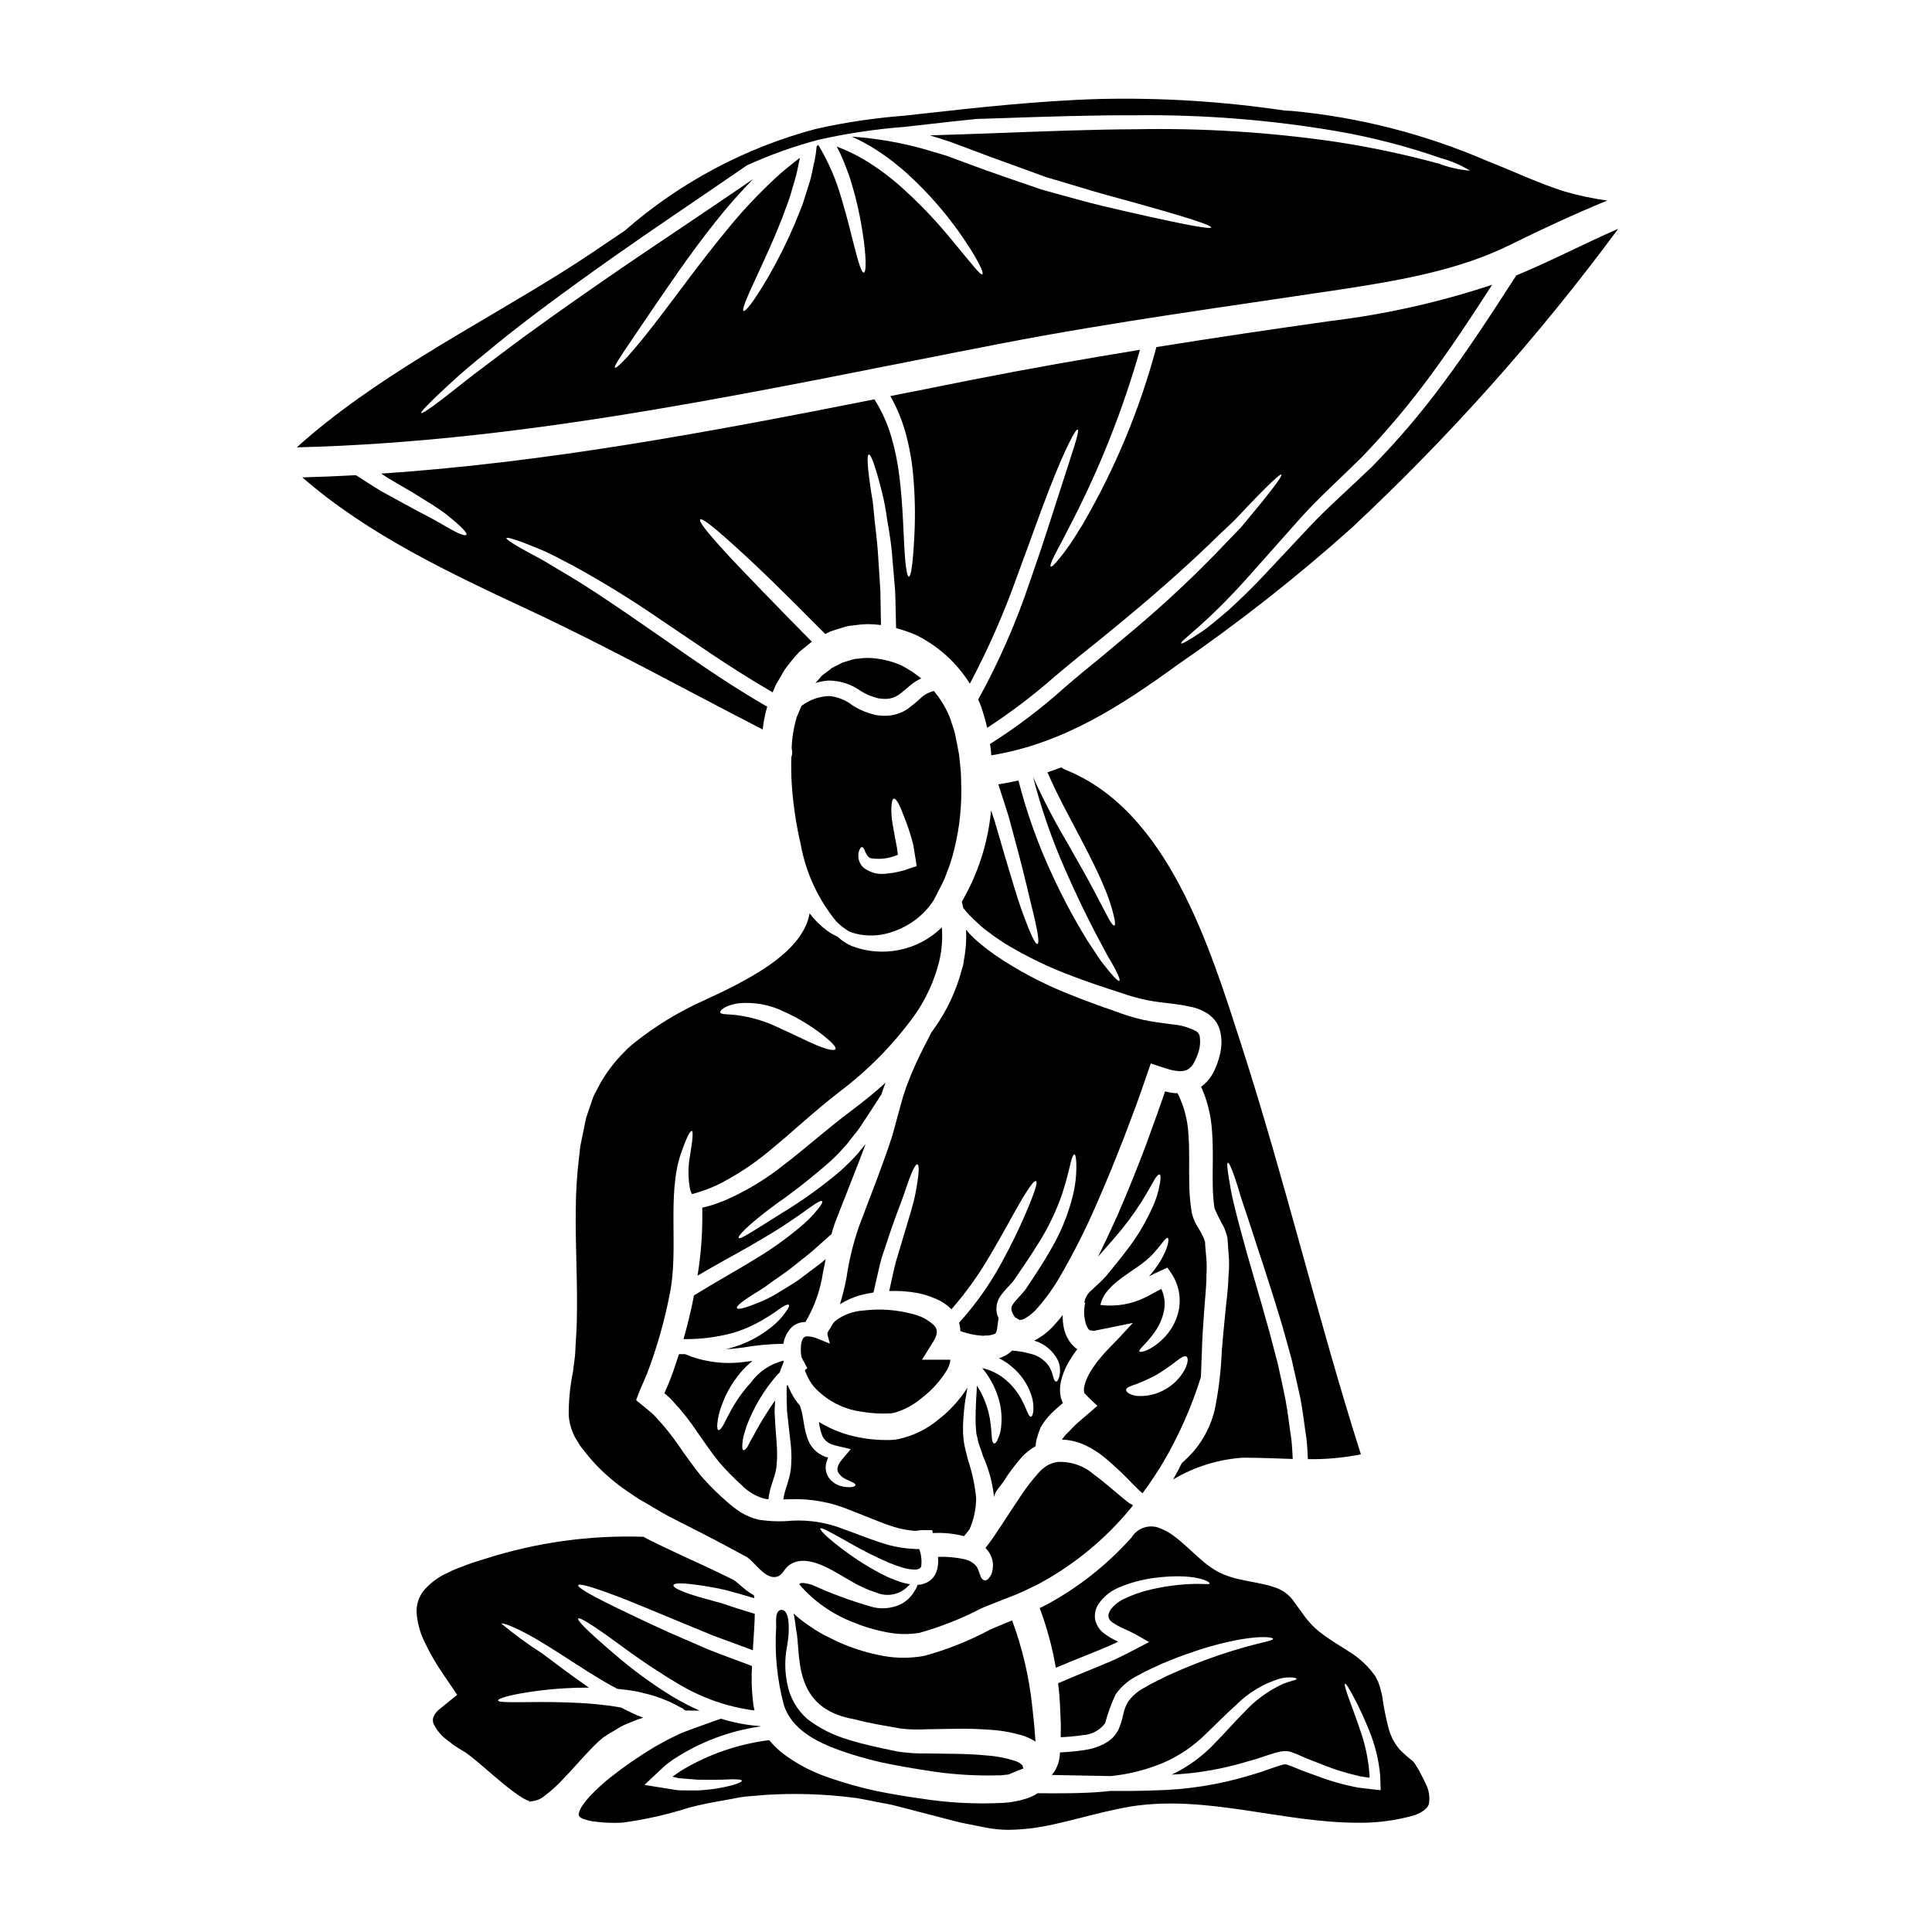 <?xml version="1.0" encoding="UTF-8"?>
<!-- Uploaded to: SVG Repo, www.svgrepo.com, Generator: SVG Repo Mixer Tools -->
<svg fill="#000000" width="800px" height="800px" version="1.1" viewBox="144 144 512 512" xmlns="http://www.w3.org/2000/svg">
 <g>
  <path d="m375.64 328.73 0.879 0.27 0.211 0.051 0.105 0.027 0.449 0.051 0.004-0.004c0.34 0.055 0.688 0.078 1.035 0.082h0.742c1.082-0.082 2.125-0.438 3.031-1.035 0.953-0.637 1.91-1.574 3.106-2.523 0.887-0.75 1.867-1.375 2.922-1.859-1.559-1.293-3.25-2.414-5.047-3.344-2.879-1.32-5.996-2.035-9.164-2.098-0.754 0.004-1.508 0.066-2.254 0.184l-1.141 0.105c-0.348 0.051-0.691 0.211-1.062 0.293l-2.125 0.637-1.938 0.984c-0.32 0.184-0.664 0.32-0.984 0.504l-0.852 0.691-1.75 1.301c-0.531 0.691-1.145 1.328-1.727 1.969l-0.004-0.004c1.117-0.34 2.266-0.559 3.43-0.66 3.133 0 6.18 0.996 8.711 2.844 1.07 0.656 2.219 1.172 3.422 1.535z"/>
  <path d="m353.83 351.92c0.363 5.328 1.152 10.625 2.363 15.828 1.348 7.488 4.586 14.508 9.402 20.398 1.031 1.059 2.203 1.977 3.477 2.731 0.57 0.227 1.156 0.414 1.754 0.559 2.988 0.73 6.117 0.629 9.055-0.293 1.836-0.539 3.586-1.336 5.203-2.359 1.77-1.078 3.356-2.43 4.699-4.008l0.48-0.559 0.582-0.789 0.559-0.824 0.051-0.051v-0.027c0.027-0.027 0.027-0.055 0.055-0.078l0.023-0.055 0.211-0.426c0.559-1.09 1.145-2.203 1.727-3.344h0.004c0.609-1.168 1.125-2.383 1.539-3.637 0.52-1.266 0.961-2.559 1.332-3.875 1.633-5.754 2.445-11.711 2.414-17.691-0.055-1.574-0.027-3.215-0.133-4.781-0.105-1.566-0.32-3.106-0.477-4.699-0.27-1.672-0.664-3.453-1.012-5.203-0.238-1.355-0.93-2.926-1.355-4.41-1.035-2.629-2.496-5.07-4.328-7.223l-0.078 0.055c-0.238 0.039-0.469 0.113-0.688 0.211-1.008 0.328-1.926 0.883-2.688 1.621-1.098 1.02-2.25 1.973-3.449 2.867-1.535 1.031-3.309 1.652-5.152 1.805l-1.434 0.027c-0.48-0.027-0.789-0.082-1.141-0.105l-0.559-0.055-0.238-0.027-0.023-0.023-0.082-0.027-0.156-0.027-0.297-0.105-1.219-0.344h-0.004c-1.492-0.488-2.922-1.16-4.25-1.992-1.766-1.406-3.891-2.281-6.133-2.527-2.711 0.051-5.332 0.973-7.481 2.629-0.211 0.48-0.395 0.934-0.582 1.41l-0.508 1.18-0.129 0.293-0.027 0.078-0.133 0.453c-0.723 2.543-1.133 5.164-1.223 7.809 0.242 0.781 0.211 1.625-0.078 2.391-0.059 2.441-0.031 4.887 0.125 7.223zm17.742 17.82c0.293-0.879 0.609-1.305 0.902-1.25 0.293 0.051 0.582 0.508 0.789 1.18 0.32 0.664 0.742 1.516 1.438 1.754 2.453 0.414 4.973 0.098 7.25-0.902-0.078-0.609-0.184-1.246-0.238-1.832-0.211-1.012-0.395-1.996-0.559-2.898-0.344-1.859-0.688-3.715-0.852-5.18-0.234-2.973 0-4.856 0.586-4.965 0.586-0.105 1.512 1.574 2.523 4.328 0.559 1.379 1.141 2.867 1.727 4.805 0.293 0.957 0.609 1.938 0.875 3.027 0.184 1.113 0.371 2.254 0.559 3.453l0.105 0.559 0.238 1.699-1.727 0.582v0.004c-2.074 0.781-4.246 1.262-6.457 1.434-2.133 0.281-4.293-0.324-5.973-1.672-1.09-1.074-1.539-2.637-1.184-4.125z"/>
  <path d="m427.66 504.22c0.504-0.836 1.051-1.641 1.645-2.414 0.184-0.27 0.078-0.105 0.16-0.184s0.156-0.105 0.051-0.082c-0.027-0.023-0.051-0.023-0.078-0.051l-0.055-0.027 0.004-0.004c-0.211-0.121-0.406-0.262-0.586-0.426-0.355-0.332-0.691-0.688-1.008-1.062-0.996-1.305-1.664-2.836-1.938-4.457-0.172-0.992-0.25-2-0.242-3.004-0.582 0.789-1.219 1.516-1.887 2.258h0.004c-1.496 1.77-3.305 3.246-5.34 4.352l-0.32 0.16 0.004 0.004c2.742 0.793 5.027 2.699 6.297 5.258 0.617 1.406 0.723 2.984 0.289 4.461-0.266 0.852-0.555 1.18-0.824 1.117-0.27-0.062-0.531-0.426-0.715-1.18v-0.004c-0.234-1.094-0.664-2.137-1.273-3.078-1.223-1.637-3.012-2.762-5.019-3.152-1.508-0.414-3.059-0.676-4.621-0.785-0.086 0.074-0.168 0.152-0.238 0.238-0.93 0.832-2.039 1.441-3.238 1.781 1.277 0.629 2.469 1.422 3.539 2.359 2.254 1.898 3.961 4.363 4.941 7.141 0.539 1.484 0.754 3.066 0.621 4.637-0.156 0.957-0.371 1.355-0.637 1.355-0.66 0.055-0.875-1.539-2.602-4.777-1.156-2.121-2.738-3.973-4.648-5.449-1.668-1.289-3.598-2.195-5.656-2.652 1.816 2.152 3.203 4.629 4.09 7.301 0.859 2.461 1.191 5.078 0.984 7.676-0.047 1.383-0.383 2.738-0.984 3.984-0.344 0.789-0.66 1.062-0.93 1.012-0.27-0.051-0.477-0.453-0.582-1.273-0.105-0.824-0.105-1.992-0.32-3.691v-0.004c-0.227-2.211-0.773-4.375-1.621-6.43-0.539-1.371-1.227-2.68-2.047-3.902-0.051 1.18-0.078 2.445-0.207 3.938-0.082 1.914-0.188 4.117-0.105 6.562 0.023 0.609 0.129 1.246 0.156 1.887 0.027 0.637 0.293 1.246 0.395 1.914 0.211 1.305 0.957 2.785 1.355 4.273l-0.004-0.004c1.57 3.492 2.578 7.211 2.977 11.02 0.078-1.379 1.461-2.707 2.391-4.035 1.527-2.438 3.262-4.746 5.184-6.894 1.027-1.031 2.188-1.926 3.449-2.652 0-0.73 0.117-1.461 0.348-2.152 0.254-0.973 0.582-1.922 0.98-2.844 0.77-1.34 1.719-2.574 2.816-3.664 0.984-0.98 1.969-1.832 2.922-2.629 0.105-0.105 0.133-0.105 0.133-0.105-0.184-0.449-0.348-0.902-0.508-1.328-0.32-1.379-0.336-2.809-0.051-4.195 0.484-2.164 1.348-4.231 2.551-6.094z"/>
  <path d="m341.86 521.91c1.855-4.93 4.57-9.488 8.023-13.461 0.211-0.27 0.559-0.508 0.789-0.789 0.293-1.328 1.008-2.309 1.008-3v-0.082h-0.004c-3.5 0.836-6.582 2.898-8.684 5.816-1.988 2.168-3.715 4.562-5.141 7.133-1.09 1.941-1.727 3.375-2.258 4.273-0.531 0.902-0.902 1.223-1.18 1.18-0.281-0.043-0.395-0.555-0.32-1.617v0.004c0.152-1.707 0.551-3.379 1.18-4.969 1.098-3.062 2.715-5.91 4.785-8.418 0.996-1.219 2.117-2.332 3.344-3.32-0.586 0.078-1.18 0.156-1.777 0.211v0.004c-3.211 0.477-6.473 0.43-9.668-0.137-2.188-0.348-4.32-0.973-6.348-1.855-0.027 0-0.051-0.027-0.078-0.027h-1.594c-0.824 2.574-1.672 5.117-2.656 7.57-0.371 0.875-0.742 1.727-1.113 2.574l-0.004-0.004c-0.035 0.059-0.059 0.121-0.078 0.188-0.016 0-0.027 0.012-0.027 0.027l0.348 0.27v-0.004c0.727 0.617 1.406 1.281 2.039 1.992 2.391 2.57 4.559 5.336 6.484 8.266 1.887 2.707 3.637 5.231 5.473 7.543 1.852 2.172 3.848 4.223 5.973 6.137 1.633 1.734 3.691 3.008 5.977 3.691 0.426 0.098 0.859 0.168 1.297 0.211 0.07-0.816 0.211-1.625 0.426-2.418 0.508-1.969 1.18-3.543 1.488-4.969l0.184-1.008 0.078-1.141v0.004c0.09-0.723 0.129-1.453 0.109-2.184 0.027-1.379-0.078-2.785-0.184-4.113-0.234-2.656-0.371-5.18-0.477-7.41 0.027-1.035 0.078-1.992 0.133-2.898-0.133 0.188-0.297 0.375-0.426 0.559v0.004c-1.637 2.363-3.152 4.812-4.543 7.332-0.504 0.953-0.957 1.777-1.355 2.441-0.398 0.66-0.613 1.223-0.852 1.648-0.504 0.848-0.902 1.18-1.18 1.141-0.281-0.039-0.395-0.531-0.32-1.574h0.004c0.039-0.668 0.129-1.336 0.266-1.992 0.227-0.809 0.516-1.738 0.859-2.828z"/>
  <path d="m392.27 497.11c0.027-0.707-0.242-1.391-0.746-1.887-1.629-1.516-3.641-2.562-5.816-3.031-4.16-1.109-8.496-1.414-12.773-0.902-2.699 0.148-5.297 1.078-7.477 2.684-1.141 1.035-1.328 2.098-1.672 2.34v-0.004c-0.137 0.273-0.289 0.535-0.453 0.789-0.062 0.215-0.07 0.441-0.023 0.66l0.609 2.309-2.789-1.113h-0.004c-1.055-0.523-2.215-0.805-3.394-0.82-0.363 0.043-0.688 0.238-0.906 0.531-0.289 0.504-0.469 1.066-0.531 1.645-0.113 1.105-0.09 2.223 0.078 3.32l1.574 2.973c-0.234 0.148-0.457 0.32-0.664 0.504 0.184 0.508 0.426 1.062 0.715 1.727 0.211 0.449 0.449 0.887 0.719 1.305 0.273 0.441 0.574 0.867 0.902 1.27 3.371 3.75 7.984 6.148 12.992 6.746 1.406 0.227 2.824 0.367 4.25 0.426 0.723 0.043 1.449 0.043 2.176 0 0.32 0.008 0.637 0 0.957-0.027 0.34-0.031 0.676-0.082 1.008-0.156 2.644-0.762 5.098-2.074 7.195-3.859 2.719-2.062 5.027-4.621 6.801-7.539 0.316-0.574 0.562-1.18 0.738-1.809 0.059-0.188 0.086-0.383 0.086-0.582l0.023-0.27-7.508 0.004 2.922-4.699v-0.004c0.531-0.75 0.875-1.617 1.012-2.527z"/>
  <path d="m355.59 469.56c-3.547 2.941-7.312 5.609-11.262 7.977-4.488 2.812-10.121 5.867-16.441 9.773-0.027 0.262-0.074 0.527-0.129 0.785-0.742 3.715-1.621 7.301-2.629 10.781 4.223 0.066 8.438-0.434 12.531-1.488 3.203-0.883 6.262-2.227 9.086-3.984 2.203-1.246 3.543-2.391 4.543-3s1.512-0.789 1.723-0.613c0.211 0.172 0.055 0.715-0.637 1.699l-0.004 0.004c-1.094 1.609-2.438 3.035-3.981 4.223-2.871 2.316-6.148 4.074-9.668 5.18-0.715 0.234-1.512 0.426-2.281 0.637 1.434-0.055 2.977-0.211 4.699-0.453 3.453-0.609 6.957-0.93 10.465-0.957 0.078-0.293 0.105-0.582 0.184-0.879v0.004c0.363-1.34 1.066-2.559 2.043-3.543 0.992-0.891 2.281-1.371 3.613-1.355 2.387-4.019 3.965-8.469 4.648-13.094 0.266-1.18 0.477-2.391 0.715-3.582-0.375 0.316-0.742 0.66-1.113 0.953-2.207 1.672-4.199 3.148-6.004 4.516-1.863 1.305-3.613 2.285-5.117 3.215h0.004c-1.316 0.844-2.691 1.59-4.117 2.231-4.941 2.121-6.93 2.574-7.172 2.07-0.238-0.504 1.383-1.887 5.789-4.543 1.285-0.793 2.523-1.652 3.723-2.574 1.379-1.012 3-2.047 4.723-3.375 1.723-1.328 3.586-2.871 5.684-4.543 1.594-1.41 3.32-2.977 5.152-4.594v0.004c0.406-1.535 0.914-3.043 1.516-4.516 2.754-7.086 5.336-13.441 7.516-19.332-0.715 0.875-1.461 1.723-2.121 2.602-1.543 1.672-3.082 3.188-4.598 4.566h-0.004c-4.883 4.137-10.086 7.875-15.562 11.18-7.988 5.019-10.965 7.012-11.363 6.535-0.32-0.375 2.098-3.215 9.773-8.871 5.102-3.574 9.996-7.434 14.664-11.559 1.484-1.398 2.898-2.871 4.234-4.41 0.66-0.824 1.328-1.699 2.019-2.574 0.754-0.887 1.434-1.828 2.043-2.816 1.617-2.363 3.293-5.043 5.117-7.832 0.133-0.426 0.297-0.879 0.426-1.305 0.211-0.637 0.453-1.18 0.691-1.805-2.871 2.606-5.738 4.918-8.555 7.043-6.902 5.117-12.672 10.383-18.27 14.629v-0.004c-4.887 3.934-10.285 7.184-16.047 9.668-1.273 0.48-2.523 0.957-3.746 1.305-0.637 0.156-1.246 0.32-1.832 0.477-0.051 0-0.105 0.027-0.16 0.027 0.137 6.035-0.277 12.07-1.246 18.027 5.234-3.106 9.801-5.512 13.598-7.699 4.941-2.844 8.684-5.117 11.414-7.039 2.812-1.863 4.648-3.293 5.902-4.117 1.254-0.824 1.914-1.09 2.098-0.879 0.184 0.211-0.078 0.789-1.035 1.996l0.004 0.004c-1.551 1.93-3.312 3.684-5.246 5.227z"/>
  <path d="m498.84 220.78c15.297-2.344 31.488-4.996 45.488-11.953 8.582-4.246 16.926-8.102 25.629-11.688-3.801-0.512-7.555-1.301-11.234-2.363-7.039-2.203-13.672-5.418-20.555-8.102v0.004c-16.465-7.125-33.953-11.605-51.812-13.281-0.633-0.039-1.273-0.062-1.914-0.098-16.234-2.422-32.648-3.449-49.059-3.066-16.039 0.441-34.129 2.465-44.941 3.676l-6.875 0.758c-7.844 0.598-15.629 1.762-23.301 3.484-18.758 4.973-36.109 14.207-50.707 26.984-5.602 3.777-11.176 7.629-16.965 11.23-23.688 14.777-49.527 27.809-69.953 46.188 63.23-1.539 124.95-15.59 186.86-27.551 29.688-5.731 59.461-9.715 89.34-14.223zm-94.492-4.094c-0.531 0.348-2.656-2.547-8.609-9.695-3.918-4.746-8.188-9.195-12.77-13.305-3.168-2.859-6.609-5.394-10.277-7.566-2.227-1.289-4.555-2.387-6.961-3.293 0.781 1.453 1.473 2.953 2.07 4.488 0.559 1.512 1.18 2.949 1.594 4.352 0.414 1.406 0.789 2.711 1.145 3.961h0.004c1.031 3.965 1.82 7.992 2.359 12.055 0.789 6.109 0.531 8.469 0.027 8.551-0.586 0.082-1.332-2.148-2.816-8.02-0.715-2.922-1.672-6.773-3.106-11.578-1.402-4.988-3.469-9.766-6.137-14.211-0.156 0.094-0.305 0.191-0.449 0.297-0.098 1.223-0.266 2.434-0.504 3.637-0.531 2.231-0.852 4.438-1.516 6.398-0.664 1.965-1.18 3.879-1.805 5.656-0.715 1.727-1.355 3.375-1.992 4.941-2.074 4.863-4.441 9.594-7.086 14.168-4.012 6.824-6.004 9.113-6.453 8.871-0.531-0.293 0.637-3.082 3.938-10.199 1.645-3.543 3.82-8.18 6.211-14.238 0.559-1.539 1.18-3.148 1.781-4.832 0.602-1.684 1.062-3.543 1.645-5.445 0.582-1.832 0.875-3.82 1.355-5.867-2.281 1.727-4.465 3.508-6.426 5.312l-0.004 0.004c-4.691 4.348-9.066 9.023-13.09 13.992-7.332 8.949-12.594 16.363-16.84 21.855-8.367 11.102-12.27 14.793-12.668 14.473-0.453-0.395 2.625-4.644 10.383-16.137 3.957-5.711 8.945-13.305 16.25-22.523l0.004 0.004c3.125-3.957 6.457-7.742 9.984-11.34-13.336 9.145-25.023 16.863-34.906 23.617-13.438 9.215-23.77 16.57-31.488 22.41-3.848 2.949-7.172 5.34-9.84 7.477s-4.832 3.797-6.535 5.117c-3.402 2.574-4.996 3.586-5.18 3.375-0.184-0.211 1.062-1.594 4.168-4.57 1.543-1.461 3.543-3.344 6.109-5.629 2.566-2.281 5.789-4.859 9.562-7.965 7.547-6.164 17.766-13.777 31.152-23.223 9.953-7.027 21.816-14.957 35.312-24.242 6.16-2.801 12.543-5.082 19.086-6.809 7.527-1.68 15.168-2.816 22.855-3.398l6.887-0.785c3.383-0.395 7.535-0.84 12.055-1.305 1.574-0.047 3.207-0.094 4.758-0.148 13.777-0.477 26.211-0.875 37.441-0.824h0.004c17.832-0.199 35.645 1.211 53.223 4.211 9.375 1.625 18.605 4.012 27.59 7.144 2.727 0.742 5.34 1.863 7.758 3.324-2.809-0.219-5.57-0.84-8.207-1.836-9.086-2.477-18.309-4.43-27.621-5.844-17.461-2.531-35.102-3.637-52.742-3.297-11.152 0.055-23.555 0.504-37.285 1.035-5.512 0.211-11.34 0.395-17.32 0.586 1.969 0.582 3.543 1.113 5.414 1.723 1.941 0.719 3.824 1.41 5.633 2.098 3.691 1.41 7.117 2.684 10.355 3.824s6.297 2.309 9.164 3.344c2.977 0.879 5.762 1.699 8.367 2.496 5.203 1.621 9.84 2.844 13.809 3.938 15.961 4.41 21.965 6.449 21.828 6.984-0.133 0.535-6.352-0.551-22.512-4.231-4.039-0.93-8.688-1.992-13.996-3.481-2.68-0.742-5.512-1.516-8.496-2.34-2.977-1.008-6.082-2.098-9.402-3.238-3.32-1.141-6.742-2.363-10.305-3.691-1.801-0.664-3.543-1.328-5.445-2.019-1.914-0.555-3.664-1.113-5.684-1.695-6.348-1.797-12.863-2.926-19.441-3.375 1.699 0.758 3.359 1.609 4.969 2.547 3.863 2.344 7.469 5.09 10.75 8.195 4.641 4.34 8.836 9.125 12.535 14.289 5.5 7.758 6.777 11.18 6.379 11.445z"/>
  <path d="m346.13 337.31c0.18-1.758 0.5-3.496 0.957-5.203l0.211-0.742 0.023-0.078c-12.594-7.277-22.383-14.527-30.723-20.238-9.324-6.481-16.625-11.391-22.414-14.82-2.894-1.672-5.285-3.238-7.383-4.352-2.098-1.113-3.769-2.019-5.047-2.754-2.574-1.488-3.664-2.281-3.543-2.523 0.121-0.238 1.383 0.051 4.195 1.086 1.41 0.531 3.188 1.25 5.418 2.18 2.231 0.93 4.723 2.34 7.781 3.906l0.004-0.004c7.938 4.336 15.648 9.074 23.102 14.203 8.312 5.512 17.98 12.508 30.062 19.523 0.078-0.188 0.133-0.395 0.211-0.531h0.004c0.332-0.922 0.77-1.805 1.297-2.629 0.531-0.906 1.062-1.805 1.594-2.754 1.219-1.711 2.547-3.332 3.984-4.863l2.496-2.019 0.789-0.637c-5.207-5.258-9.641-9.84-13.309-13.621-4.273-4.438-7.594-7.871-10.062-10.598-4.941-5.418-6.586-7.731-6.215-8.156 0.371-0.426 2.684 1.18 8.184 6.137 2.731 2.445 6.297 5.734 10.73 10.035 3.957 3.852 8.703 8.574 14.234 14.168l1.305-0.664c1.035-0.371 2.121-0.688 3.184-1.008l-0.008 0.004c0.531-0.18 1.074-0.332 1.621-0.453l1.672-0.211c1.109-0.164 2.227-0.262 3.348-0.293 1.215 0 2.43 0.078 3.637 0.238-0.051-2.867-0.105-6.422-0.156-9.109-0.238-3.938-0.453-7.039-0.664-10.234-0.211-3.195-0.633-6.031-0.875-8.555-0.238-2.523-0.395-4.723-0.789-6.613-1.18-7.543-1.273-10.543-0.742-10.676 0.531-0.129 1.621 2.574 3.543 10.145v0.004c0.531 2.172 0.949 4.371 1.246 6.59 0.395 2.547 0.934 5.281 1.273 8.551 0.27 3.238 0.586 6.641 0.906 10.629 0.133 2.977 0.184 7.086 0.266 10.094v-0.008c1.852 0.492 3.664 1.121 5.418 1.887 5.801 2.891 10.691 7.332 14.129 12.828 4.848-9.129 9.02-18.602 12.48-28.34 3.641-9.797 6.348-17.527 8.633-23.367 2.281-5.84 4.039-9.801 5.285-12.27 1.246-2.469 1.914-3.481 2.176-3.375 0.266 0.105 0.055 1.328-0.742 3.938-0.801 2.609-2.148 6.691-4.062 12.641-1.914 5.953-4.352 13.73-7.832 23.664h-0.004c-3.617 10.84-8.215 21.328-13.73 31.336 0.27 0.559 0.531 1.145 0.742 1.727 0.648 1.891 1.199 3.816 1.652 5.762 6.309-4.125 12.324-8.695 17.988-13.672 3.316-2.816 6.562-5.473 9.645-7.914 3.082-2.445 5.902-4.832 8.66-7.066 10.859-9 18.965-16.414 24.961-22.309l4.223-3.984c1.223-1.301 2.34-2.469 3.344-3.543 2.047-2.152 3.691-3.848 5.023-5.152 2.629-2.602 3.902-3.637 4.113-3.481 0.211 0.156-0.633 1.539-2.945 4.488-1.145 1.465-2.633 3.348-4.543 5.633-0.957 1.18-2.019 2.418-3.148 3.797-1.25 1.301-2.606 2.707-4.066 4.219l0.004 0.004c-7.754 8.172-15.965 15.898-24.594 23.141-2.754 2.281-5.606 4.676-8.633 7.227-3.055 2.469-6.215 5.07-9.508 7.91v0.004c-6.16 5.543-12.777 10.555-19.785 14.98 0.082 0.426 0.16 0.852 0.211 1.27 0.055 0.586 0.082 1.145 0.133 1.727 18.938-3.082 34.242-13.012 49.531-24.113v0.004c15.996-11.012 31.281-23.02 45.758-35.961 26.004-24.258 49.719-50.855 70.848-79.461-9.082 3.938-17.875 8.582-27.008 12.352-6.824 10.598-13.168 20.289-19.52 28.762-5.734 7.746-12 15.086-18.75 21.965-6.344 6.082-11.895 10.941-16.531 15.883-4.637 4.941-8.66 9.215-12.133 12.934-3.477 3.719-6.691 6.719-9.352 9.188-2.785 2.34-4.992 4.25-6.848 5.551-3.797 2.523-5.512 3.453-5.633 3.238-0.504-0.715 6.348-4.539 19.73-19.887 3.402-3.824 7.332-8.234 11.809-13.281s10.383-10.355 16.336-16.223l-0.004-0.008c6.555-6.816 12.652-14.066 18.242-21.699 5.266-7.141 10.641-15.188 16.262-23.953-13.945 4.633-28.316 7.856-42.906 9.613-15.402 2.18-30.754 4.438-46.074 6.906-4.398 16.5-10.992 32.336-19.602 47.086-1.328 2.125-2.418 3.938-3.453 5.414-1.035 1.48-1.887 2.578-2.578 3.43-1.406 1.723-2.121 2.391-2.363 2.227-0.238-0.16 0.078-1.086 1.035-3.078 0.508-0.984 1.18-2.203 1.992-3.746s1.777-3.426 2.898-5.629l0.004 0.004c7.352-14.387 13.281-29.453 17.711-44.992-14.766 2.418-29.52 4.992-44.27 7.914-7.305 1.461-14.582 2.922-21.883 4.352v0.004c1.758 3.098 3.121 6.406 4.062 9.84 1 3.66 1.668 7.402 1.992 11.18 0.48 5.297 0.586 10.625 0.316 15.938-0.395 7.91-0.93 10.887-1.461 10.887s-1.035-3.027-1.355-10.887c-0.211-3.938-0.348-9.055-1.141-15.512h0.004c-0.418-3.566-1.129-7.094-2.129-10.543-1.016-3.543-2.535-6.926-4.512-10.039-43.297 8.578-86.711 16.73-130.71 19.68 0.664 0.426 1.328 0.852 1.969 1.273 2.34 1.379 4.465 2.629 6.375 3.742 3.82 2.363 6.848 4.168 8.973 5.84 4.25 3.402 5.578 4.941 5.231 5.363-0.348 0.426-2.309-0.32-6.769-3-2.258-1.328-5.363-2.844-9.242-4.992-1.969-1.09-4.144-2.285-6.562-3.586-2.043-1.25-4.273-2.684-6.664-4.223-4.723 0.266-9.445 0.453-14.211 0.582 17.395 15.137 38.719 25.191 60.148 35.188 21.02 9.824 41.23 21.031 61.867 31.625z"/>
  <path d="m471.24 456.1c0.48 1.406 1.062 3.238 1.723 5.512 0.789 2.258 1.648 4.969 2.711 8.18 2.07 6.453 4.969 14.848 8.23 25.844 0.789 2.754 1.574 5.656 2.422 8.734 0.715 3.148 1.434 6.426 2.227 9.879 0.688 3.453 1.09 7.199 1.672 11.047 0.211 1.75 0.293 3.543 0.375 5.391v0.004c4.715 0.074 9.426-0.352 14.047-1.277-11.445-35.961-20.129-72.77-31.734-108.67-8.207-25.387-19.285-61.906-46.605-72.766-0.379-0.156-0.738-0.363-1.066-0.609-1.18 0.449-2.445 0.875-3.664 1.301 2.894 6.641 6.004 12.137 8.441 16.84 2.949 5.606 5.18 10.062 6.59 13.594v-0.004c1.098 2.481 1.961 5.062 2.574 7.703 0.395 1.645 0.395 2.394 0.133 2.473-0.262 0.078-0.789-0.48-1.574-1.941-0.789-1.461-1.969-3.715-3.691-7.039-1.723-3.32-4.144-7.543-7.25-13.012h0.004c-3.336-5.613-6.352-11.414-9.031-17.367 2.172 8.434 5.031 16.676 8.551 24.645 3.242 7.406 6.082 13.062 8.312 17.344 1.141 2.121 2.098 3.902 2.898 5.414 0.879 1.461 1.539 2.656 2.043 3.586 0.984 1.914 1.273 2.812 1.062 3.004-0.211 0.188-0.957-0.453-2.363-2.102-0.691-0.824-1.574-1.91-2.629-3.289-0.957-1.438-2.098-3.148-3.457-5.207-3.418-5.559-6.504-11.316-9.242-17.238-3.797-8.105-6.828-16.551-9.051-25.227-1.754 0.395-3.543 0.738-5.34 1.008 1.012 3.082 1.969 6.004 2.789 8.684 0.957 3.613 1.836 6.852 2.629 9.801 1.539 5.84 2.578 10.438 3.426 13.914 1.754 6.957 2.074 9.723 1.543 9.906s-1.777-2.281-4.25-9.109c-1.219-3.43-2.523-7.941-4.273-13.758-0.852-2.871-1.777-6.082-2.812-9.641-0.32-0.934-0.637-1.941-0.957-2.898l-0.008 0.008c-0.793 8.531-3.438 16.789-7.758 24.195 0.16 0.582 0.27 1.141 0.395 1.699 1.078 1.332 2.262 2.574 3.543 3.715l1.141 1.062 0.789 0.664c0.504 0.426 1.086 0.789 1.617 1.219 1.09 0.852 2.309 1.621 3.543 2.473v0.004c6.004 3.688 12.363 6.754 18.988 9.156 3.801 1.438 7.914 2.816 12.324 4.223l-0.004 0.004c2.172 0.758 4.391 1.379 6.641 1.859 2.281 0.449 4.723 0.715 7.383 1.035h0.004c1.398 0.16 2.793 0.398 4.168 0.715 1.684 0.316 3.293 0.969 4.723 1.914 0.871 0.605 1.625 1.363 2.231 2.234 0.551 0.902 0.93 1.898 1.113 2.941 0.324 1.809 0.27 3.664-0.156 5.449-0.391 1.684-0.977 3.312-1.75 4.856-0.785 1.508-1.902 2.816-3.269 3.828 1.637 3.637 2.609 7.543 2.867 11.523 0.426 5.336 0.105 10.148 0.211 14.562 0.02 2.035 0.168 4.066 0.453 6.082 0.738 1.742 1.578 3.434 2.523 5.074 0.254 0.582 0.469 1.188 0.637 1.801 0.133 0.344 0.23 0.699 0.293 1.062l0.055 0.879c0.078 1.09 0.156 2.148 0.238 3.211 0.176 1.996 0.168 4.008-0.027 6.004-0.105 3.906-0.664 7.328-0.934 10.652-0.316 3.238-0.633 6.297-0.848 9.215l0.004-0.004c-0.207 5.25-0.836 10.473-1.887 15.617-0.961 3.953-2.816 7.633-5.418 10.754-1.039 1.18-2.148 2.297-3.32 3.348-0.293 0.559-0.531 1.09-0.828 1.648-0.449 0.852-0.953 1.723-1.434 2.629h0.004c5.637-3.363 11.988-5.336 18.539-5.762 4.434 0 8.789 0.211 13.145 0.344-0.082-1.672-0.16-3.316-0.32-4.914-0.586-3.742-0.934-7.356-1.594-10.758-0.66-3.402-1.41-6.613-2.07-9.668-0.789-3.055-1.551-5.949-2.285-8.684-3.027-10.914-5.656-19.414-7.383-26-0.875-3.289-1.617-6.082-2.148-8.414-0.531-2.336-0.852-4.25-1.086-5.738-0.508-2.949-0.586-4.273-0.297-4.328 0.293-0.059 0.863 1.148 1.844 3.961z"/>
  <path d="m296.52 500.85-0.078 1.617-0.055 0.789-0.133 1.086-0.422 3.266c-0.77 3.793-1.145 7.656-1.117 11.527 0.121 1.504 0.469 2.984 1.035 4.383 0.328 0.852 0.754 1.664 1.273 2.414l0.715 1.219 0.055 0.055 0.211 0.266 0.449 0.559h0.004c2.148 2.883 4.629 5.504 7.383 7.812 1.359 1.172 2.789 2.262 4.281 3.262l2.336 1.594 0.586 0.375 0.129 0.105c0.055 0.027 0.348 0.211 0.348 0.211l1.18 0.664c1.539 0.902 3.082 1.801 4.594 2.707s3.148 1.645 4.648 2.469c3.148 1.594 6.215 3.148 9.188 4.699 2.973 1.551 5.902 3.148 8.738 4.676l0.16 0.105 0.105 0.055c1.938 1.434 4.379 5.203 7.039 5.176 2.203-0.051 2.418-2.043 3.938-3.148 4.918-3.508 12.082 1.836 16.469 4.25l-0.004 0.004c2.129 1.262 4.391 2.285 6.742 3.051 2.941 1.203 6.32 0.453 8.473-1.887 0.129-0.129 0.266-0.234 0.395-0.371v0.004c-1.043-0.16-2.066-0.426-3.055-0.789-1.297-0.445-2.566-0.973-3.797-1.574-3.629-1.832-7.094-3.977-10.355-6.402-4.996-3.688-6.824-5.707-6.562-6.027 0.266-0.32 2.602 0.93 7.914 3.938 3.379 1.953 6.875 3.703 10.465 5.234 1.117 0.449 2.258 0.875 3.453 1.219h-0.004c1.145 0.367 2.344 0.539 3.543 0.504 0.359-0.031 0.703-0.148 1.008-0.34 0.234-0.195 0.371-0.484 0.375-0.789 0.121-1.262-0.004-2.535-0.375-3.746-0.105-0.211-0.105-0.555-0.32-0.582l-0.395 0.027h0.004c-0.098 0.016-0.195 0.016-0.293 0l-0.789-0.055h0.004c-2.113-0.105-4.207-0.426-6.254-0.957-4.144-1.113-8.207-2.871-12.43-4.356v-0.004c-4.277-1.656-8.855-2.391-13.438-2.148-2.938 0.289-5.898 0.199-8.816-0.266-1.691-0.383-3.309-1.051-4.781-1.969-1.355-0.875-2.633-1.859-3.82-2.949-2.391-2.082-4.637-4.328-6.719-6.719-2.047-2.551-3.961-5.231-5.789-7.871h-0.004c-1.793-2.644-3.789-5.144-5.973-7.481-0.512-0.586-1.07-1.129-1.672-1.621-1.25-1.008-2.473-2.016-3.719-3.055h-0.004c0.543-1.57 1.164-3.113 1.859-4.621 0.348-0.789 0.664-1.574 1.012-2.363v0.004c2.625-6.898 4.648-14.008 6.055-21.254 2.391-11.809-0.789-26.16 2.922-37.074 1.516-4.438 2.5-6.137 2.898-6.059 0.398 0.078 0.266 2.18-0.48 6.641h-0.004c-0.496 2.731-0.523 5.527-0.078 8.266 0.078 0.324 0.133 0.613 0.211 0.957l0.238 0.531c0.051 0.559 0.582 0.211 0.957 0.133l0.32-0.078 0.688-0.238c0.504-0.156 1.035-0.348 1.574-0.504 1.062-0.371 2.152-0.852 3.293-1.355h0.004c5.231-2.617 10.121-5.863 14.562-9.668 5.258-4.273 10.914-9.695 18.008-15.164 7.535-5.699 14.184-12.48 19.73-20.129 3.035-4.312 5.25-9.148 6.535-14.266 0.707-2.961 0.949-6.016 0.715-9.051-3.102 3.027-7.008 5.102-11.254 5.969-4.25 0.871-8.656 0.504-12.699-1.059-1.363-0.617-2.621-1.453-3.719-2.469-0.895-0.398-1.746-0.879-2.547-1.434-1.832-1.336-3.457-2.926-4.836-4.723-0.312 1.75-0.953 3.426-1.883 4.938-4.25 7.25-14.605 12.906-26.531 18.324l-0.004 0.004c-6.332 2.863-12.289 6.492-17.738 10.809-0.73 0.555-1.43 1.148-2.098 1.777-0.637 0.637-1.246 1.301-1.914 1.969-2.512 2.699-4.625 5.75-6.266 9.051l-0.637 1.18v0.004c-0.223 0.473-0.41 0.961-0.559 1.461-0.348 1.035-0.688 2.07-1.062 3.106l-0.531 1.574c-0.023 0.082-0.105 0.48-0.105 0.48l-0.156 0.766-0.637 3.109c-0.211 1.035-0.426 2.098-0.637 3.148-0.133 1.086-0.238 2.176-0.371 3.266l-0.004 0.004c-0.539 4.496-0.812 9.02-0.828 13.547-0.156 9.375 0.531 19.094 0.27 29.719-0.047 2.281-0.23 4.383-0.34 6.559zm43.051-90.957c4.191-0.418 8.418 0.344 12.199 2.199 3.644 1.641 7.078 3.711 10.234 6.164 2.363 1.859 3.688 3.238 3.398 3.769-0.293 0.531-2.203 0.133-4.992-1.035-2.785-1.168-6.426-3.027-10.41-4.809-3.273-1.555-6.766-2.602-10.355-3.106-2.578-0.371-4.648-0.129-4.781-0.789-0.129-0.512 1.281-1.84 4.707-2.394z"/>
  <path d="m351.68 595.66c1.992 6.617 8.684 9.961 14.766 12.168 3.672 1.293 7.414 2.371 11.207 3.238 3.742 0.789 7.543 1.461 11.18 2.019 6.789 1.152 13.676 1.613 20.559 1.383 0.66-0.055 1.273-0.133 1.887-0.211 0.875-0.395 2.019-0.852 3.375-1.383l0.582-0.238c-0.051-0.211-0.266-0.664-0.32-0.824h-0.004c-0.5-0.527-1.133-0.91-1.828-1.121-2.484-0.812-5.066-1.312-7.676-1.48-2.711-0.27-5.391-0.375-8.023-0.426-2.629-0.051-5.258-0.055-7.754-0.105h0.004c-2.606 0.055-5.211-0.113-7.785-0.508-4.648-0.98-8.949-1.832-13.039-3.148v-0.004c-3.93-1.125-7.617-2.981-10.863-5.469-2.766-2.422-4.637-5.707-5.309-9.32-0.672-3.195-0.711-6.488-0.105-9.695 0.078-0.582 0.184-1.141 0.266-1.75 0.238-1.516 0.824-8.102-1.672-8.152-1.859 0-1.41 3.543-1.434 4.621h-0.004c-0.434 6.863 0.238 13.754 1.992 20.406z"/>
  <path d="m520.14 613.33-1.035-1.699v-0.004c-0.203-0.336-0.445-0.648-0.719-0.93-1.227-0.945-2.391-1.977-3.481-3.074-1.285-1.527-2.242-3.301-2.812-5.211-0.801-2.992-1.414-6.035-1.832-9.105l-0.453-1.863-0.559-1.695c-0.234-0.48-0.504-0.957-0.715-1.465l-1.062-1.406c-1.66-2.008-3.633-3.734-5.844-5.117-2.391-1.574-5.117-3.059-7.992-5.34-1.441-1.156-2.727-2.496-3.828-3.984l-2.754-3.797c-1.305-2-3.301-3.457-5.606-4.09-2.496-0.875-5.512-1.219-8.977-2.019-1.91-0.395-3.762-1.027-5.512-1.883-1.703-0.934-3.289-2.066-4.723-3.375-2.656-2.309-4.859-4.566-7.172-6.238-1.035-0.785-2.168-1.43-3.371-1.914-2.824-1.352-6.215-0.34-7.832 2.34-6.379 7.137-13.938 13.129-22.34 17.711-0.664 0.32-1.328 0.637-1.992 0.984 1.922 5.129 3.356 10.43 4.281 15.828 4.828-2.07 9.371-3.797 13.438-5.512 0.633-0.27 1.246-0.531 1.832-0.824l0.902-0.426-0.004 0.004c0.055-0.043 0.121-0.07 0.188-0.086 0.027-0.023 0.133-0.023 0.133-0.051-0.105-0.078 0.051 0-0.297-0.184h0.004c-1.16-0.531-2.266-1.18-3.289-1.941-1.285-0.902-2.176-2.262-2.5-3.797-0.215-1.449 0.117-2.926 0.934-4.141 1.273-1.836 3.027-3.285 5.066-4.195 3-1.305 6.164-2.191 9.406-2.629 10.965-1.488 15.246 1.008 14.926 1.461-0.105 0.266-1.09 0.078-3.375 0.078-3.715 0.047-7.414 0.465-11.047 1.246-2.914 0.578-5.742 1.523-8.422 2.812-2.812 1.41-5.633 4.516-2.754 6.242v0.004c0.848 0.574 1.746 1.074 2.684 1.484 0.789 0.344 2.043 0.93 3 1.434 0.957 0.504 1.914 1.09 2.898 1.648l0.789 0.449 0.188 0.105c0 0.027-0.105 0.055-0.16 0.105l-0.395 0.184-1.574 0.828c-1.062 0.555-2.125 1.113-3.215 1.672l-1.512 0.766-0.93 0.453c-0.613 0.32-1.25 0.609-1.887 0.879-4.465 1.938-9.348 3.82-14.422 6.027 0.238 1.887 0.395 3.691 0.477 5.363 0.078 1.914 0.16 3.691 0.238 5.391 0 1.246 0 2.391-0.027 3.543v0.004c1.949-0.078 3.891-0.262 5.816-0.555 2.356-0.105 4.539-1.262 5.949-3.148 0.699-2.629 1.633-5.188 2.789-7.648 1.574-2.231 3.707-4.008 6.188-5.152 2.047-1.223 4.09-1.992 5.949-2.926 1.914-0.766 3.719-1.539 5.418-2.148 1.699-0.609 3.344-1.18 4.832-1.672 1.488-0.492 2.973-0.852 4.273-1.246 10.68-2.816 15.109-2.019 15.059-1.594 0 0.688-4.117 0.902-14.238 4.301-1.246 0.449-2.629 0.93-4.09 1.461s-2.977 1.18-4.621 1.836c-1.645 0.652-3.344 1.461-5.203 2.254-1.727 0.957-3.719 1.75-5.578 2.922l0.008-0.004c-1.895 0.906-3.531 2.277-4.754 3.984-0.547 0.973-0.945 2.019-1.184 3.109-0.293 1.48-0.746 2.922-1.352 4.305-0.438 0.824-1 1.578-1.672 2.227-0.668 0.594-1.41 1.105-2.207 1.516-1.527 0.77-3.168 1.293-4.859 1.543-2.215 0.348-4.449 0.57-6.691 0.66-0.055 0.559-0.105 1.117-0.211 1.727h-0.004c-0.266 1.57-0.953 3.039-1.988 4.25 5.258 0.082 10.57 0.238 15.695 0.297v-0.004c4.758-0.48 9.422-1.664 13.836-3.508 4.195-1.816 8.016-4.402 11.262-7.621 2.977-2.844 5.578-5.512 7.992-7.648 3.305-3.348 7.41-5.797 11.922-7.117 1.047-0.238 2.121-0.309 3.188-0.211 0.66 0.078 0.98 0.184 0.98 0.348 0 0.16-0.293 0.293-0.902 0.449v-0.004c-0.934 0.242-1.855 0.547-2.754 0.906-3.949 1.836-7.488 4.445-10.406 7.676-2.231 2.203-4.543 4.914-7.547 7.965-3.266 3.5-7.168 6.344-11.496 8.391 6.801-0.328 13.535-1.5 20.051-3.477 1.832-0.477 3.637-1.062 5.387-1.672 0.934-0.266 1.699-0.582 2.754-0.824l0.789-0.184 0.957-0.082v-0.004c0.613-0.02 1.227 0.074 1.809 0.27 1.992 0.715 3.266 1.41 4.832 1.992 1.566 0.582 2.973 1.18 4.41 1.723h-0.004c2.621 1.012 5.312 1.836 8.047 2.473 0.617 0.176 1.246 0.301 1.887 0.375l0.906 0.129 0.234 0.027c0.48 0.238 0.375-0.184 0.395-0.504-0.258-3.816-0.996-7.582-2.207-11.211-1.012-3.051-1.941-5.512-2.633-7.434-1.434-3.848-1.938-5.551-1.672-5.684 0.266-0.133 1.223 1.383 3.109 5.074 0.93 1.836 2.043 4.223 3.293 7.305 1.551 3.793 2.535 7.793 2.922 11.871 0.051 1.008 0.078 2.043 0.105 3.106l0.027 0.789c-0.105 0.129-0.48-0.027-0.719 0-0.531-0.082-1.062-0.133-1.594-0.188-0.848-0.105-1.75-0.211-2.652-0.32v-0.004c-0.68-0.055-1.355-0.16-2.019-0.316-2.906-0.586-5.766-1.387-8.555-2.391-1.461-0.531-2.977-1.09-4.539-1.645-1.562-0.555-3.266-1.383-4.598-1.805-0.234-0.027-0.504-0.184-0.738-0.105v-0.004c-0.121 0.023-0.246 0.031-0.375 0.027l-0.531 0.156v0.004c-0.816 0.219-1.625 0.484-2.414 0.785-1.727 0.613-3.481 1.223-5.414 1.781l-0.004 0.004c-8.453 2.606-17.234 4-26.078 4.141-3.613 0.16-7.477 0.16-11.395 0.133-0.582 0.051-1.113 0.133-1.699 0.184-5.359 0.504-12.32 0.477-17.578 0.426h-0.004c-0.039 0.02-0.074 0.047-0.105 0.078-0.504 0.328-1.039 0.613-1.594 0.852-0.488 0.223-0.996 0.41-1.516 0.559-1.855 0.57-3.769 0.926-5.707 1.062-7.449 0.395-14.918-0.004-22.281-1.18-3.824-0.531-7.676-1.18-11.688-1.992-4.152-0.906-8.25-2.059-12.266-3.453-4.492-1.477-8.703-3.688-12.473-6.543-1.289-1.016-2.465-2.176-3.504-3.449-8.285 1.027-16.258 3.797-23.398 8.125-0.715 0.504-1.406 0.984-2.047 1.41l-0.156 0.105c-0.055 0.051 0.156 0.078 0.238 0.105l0.66 0.156c0.238 0.078 0.48 0.133 0.691 0.184 0.609 0.055 1.18 0.078 1.75 0.133 1.18 0.105 2.309 0.184 3.32 0.266 4.168 0.055 7.062 0 8.922-0.105 1.887-0.023 2.731 0.105 2.754 0.375 0.023 0.27-0.688 0.664-2.523 1.18l0.012 0.004c-2.988 0.789-6.051 1.25-9.137 1.383h-3.543c-0.691 0.008-1.383-0.02-2.07-0.082-1.062-0.16-2.176-0.348-3.32-0.535s-2.391-0.371-3.637-0.582l-0.957-0.156c-0.238-0.082-0.879-0.027-0.371-0.348 0.504-0.504 1.035-0.984 1.574-1.488 1.09-1.035 2.203-2.07 3.375-3.148 0.387-0.383 0.812-0.719 1.273-1.008 0.371-0.293 0.738-0.559 1.113-0.828v0.004c6.973-4.602 14.875-7.602 23.141-8.781-0.027-0.027-0.027-0.055-0.055-0.082-3.535-0.254-7.027-0.914-10.41-1.969-0.504 0.16-0.957 0.32-1.461 0.504-2.152 0.789-4.356 1.574-6.559 2.363-0.984 0.395-2.098 0.766-2.977 1.18l-2.473 1.18c-0.789 0.426-1.574 0.852-2.363 1.273-0.789 0.426-1.672 0.957-2.019 1.141l0.004 0.004c-3.93 2.363-7.707 4.969-11.312 7.809-1.891 1.492-3.676 3.117-5.34 4.859-0.809 0.84-1.547 1.746-2.203 2.707-0.48 0.672-0.82 1.43-1.008 2.234-0.008 0.418 0.23 0.801 0.609 0.984l0.48 0.266 0.742 0.238c0.547 0.191 1.105 0.332 1.676 0.418 2.644 0.402 5.32 0.535 7.992 0.395 6-0.793 11.918-2.121 17.684-3.961 3.215-0.875 6.613-1.488 10.039-2.098 1.723-0.266 3.426-0.715 5.203-0.875 1.777-0.156 3.586-0.293 5.418-0.453l0.004 0.004c7.551-0.457 15.121-0.219 22.625 0.715 1.941 0.184 3.906 0.691 5.867 1.035 1.969 0.426 4.039 0.691 5.953 1.223 3.848 1.008 7.781 2.016 11.766 3.055 1.969 0.477 3.938 1.086 5.949 1.484s3.938 0.789 5.953 1.18l-0.004 0.004c1.934 0.371 3.898 0.57 5.867 0.586 2.016-0.027 4.027-0.16 6.027-0.395 8.266-1.035 16.758-4.141 26.582-5.812 20.238-3.148 40.078 4.379 60.473 4.328 4.969 0.035 9.914-0.645 14.688-2.019 2.098-0.789 3.453-1.887 3.719-2.922v0.004c0.344-1.852 0.043-3.766-0.852-5.422-0.449-1.059-1.062-2.199-1.672-3.356z"/>
  <path d="m369.11 544.14c4.488 1.699 8.34 3.453 12.004 4.566v-0.004c1.703 0.512 3.457 0.84 5.231 0.984l0.637-0.027c0.211 0.027 0.742-0.156 1.113-0.156h2.926c0.078 0 0.105 0.555 0.156 0.715l0.027 0.051 0.004 0.004c2.781-0.156 5.566 0.125 8.266 0.824 0.508-0.609 1.012-1.223 1.488-1.887h-0.004c1.137-2.606 1.727-5.418 1.73-8.266-0.344-3.441-1.078-6.836-2.18-10.113-0.371-1.676-0.852-3.109-1.062-4.676-0.078-0.789-0.184-1.574-0.234-2.309v-2.098l-0.004-0.004c0.086-2.301 0.297-4.598 0.637-6.879 0.211-1.141 0.371-2.176 0.531-3.106-2.066 3.25-4.68 6.117-7.731 8.469-3.066 2.547-6.699 4.312-10.594 5.152-0.473 0.102-0.953 0.164-1.434 0.191-0.742 0.078-0.984 0.023-1.488 0.051-0.879 0.027-1.777-0.027-2.656-0.078-1.73-0.109-3.453-0.34-5.152-0.695-3.641-0.707-7.125-2.066-10.285-4.016 0.137 1.262 0.434 2.5 0.879 3.691 0.402 0.852 1.07 1.551 1.91 1.992l0.32 0.156c0.082 0.027 0.082 0.055 0.184 0.082l0.395 0.129c0.559 0.133 1.062 0.27 1.594 0.426 1.086 0.238 2.148 0.477 3.148 0.715-0.789 0.957-1.574 1.887-2.309 2.754l-0.004 0.004c-0.316 0.363-0.594 0.758-0.828 1.18-0.086 0.16-0.156 0.328-0.211 0.504-0.219 0.484-0.246 1.035-0.078 1.539 0.48 0.895 1.246 1.605 2.176 2.019 1.672 0.789 2.551 1.113 2.5 1.516-0.051 0.402-0.906 0.789-3.148 0.449-1.676-0.254-3.164-1.211-4.09-2.629-0.66-1.145-0.832-2.5-0.48-3.773 0.133-0.426 0.293-0.875 0.453-1.383v0.004c-0.09 0.012-0.18 0.012-0.27 0-0.359-0.082-0.711-0.215-1.035-0.395-1.629-0.742-2.953-2.027-3.742-3.637-1.543-3.375-1.273-6.613-2.418-9.645h0.027c-0.449-0.512-0.867-1.055-1.25-1.617-0.441-0.645-0.836-1.316-1.18-2.019-0.297-0.637-0.664-1.355-0.852-1.887v0.004c-0.016 0-0.027 0.012-0.027 0.027-0.078 0.078-0.133 0.156-0.211 0.234 0 0.395-0.027 0.789-0.027 1.18 0 1.574 0 3.402 0.105 5.473 0.238 2.098 0.504 4.465 0.789 7.117h-0.004c0.215 1.488 0.336 2.988 0.371 4.488 0.055 0.824-0.027 1.617-0.051 2.469l-0.082 1.273-0.234 1.434c-0.395 1.887-1.09 3.543-1.461 5.117h-0.004c-0.133 0.508-0.23 1.02-0.293 1.539 0.664-0.027 1.332-0.027 1.992-0.051 5.316-0.184 10.609 0.781 15.52 2.824z"/>
  <path d="m445.8 538.88c0.348 0.293 0.664 0.559 0.984 0.852 2.023-2.723 3.902-5.555 5.629-8.473 4.109-7.055 7.41-14.543 9.84-22.336 0.109-2.231 0.16-4.594 0.27-7.172 0.078-2.922 0.293-6.055 0.531-9.445 0.184-3.293 0.66-6.797 0.66-10.332 0.125-1.805 0.09-3.617-0.105-5.414-0.078-0.902-0.156-1.805-0.234-2.754l-0.008-0.598c-0.027-0.184-0.055-0.133-0.133-0.395v0.004c-0.094-0.367-0.227-0.723-0.395-1.062-0.398-0.855-0.848-1.68-1.352-2.473-0.773-1.176-1.332-2.481-1.648-3.852-0.398-2.379-0.621-4.785-0.664-7.199-0.133-4.723 0.133-9.477-0.266-14.125h0.004c-0.246-3.617-1.215-7.148-2.848-10.383-0.293 0-0.609-0.027-0.902-0.055-0.465-0.039-0.926-0.113-1.379-0.215l-0.875-0.184-0.16-0.023-0.051 0.156-0.426 1.246c-0.48 1.406-0.984 2.812-1.488 4.25-1.035 2.836-2.098 5.734-3.148 8.684-2.231 5.902-4.676 12.004-7.406 18.297-1.648 3.664-3.375 7.406-5.258 11.18 1.461-1.672 2.894-3.289 4.141-4.723l-0.004 0.004c2.664-3.031 5.094-6.25 7.277-9.641 1.617-2.602 2.68-4.516 3.375-5.762 0.691-1.246 1.246-1.777 1.539-1.672s0.348 0.789 0.105 2.254c-0.395 2.336-1.109 4.606-2.125 6.746-1.777 3.91-4.004 7.602-6.637 10.996-1.594 2.121-3.402 4.328-5.512 6.902-1.141 1.328-2.606 2.523-3.746 3.664v0.004c-1.066 0.809-1.789 1.996-2.016 3.316l0.211 0.184 0.004 0.004c-0.395 1.641-0.379 3.359 0.051 4.992 0.129 0.691 0.41 1.344 0.82 1.914 0.102 0.062 0.191 0.145 0.27 0.234 0.051 0.027 0 0.027 0.184 0.082l1.008 0.129c3.402-0.688 6.852-1.406 10.305-2.098-0.957 1.039-1.938 2.098-2.949 3.188-1.191 1.273-2.414 2.551-3.664 3.824-0.637 0.66-1.246 1.328-1.777 1.992l-0.824 0.984v0.004c-0.246 0.285-0.477 0.586-0.688 0.902-0.48 0.66-0.906 1.328-1.332 1.992-0.781 1.238-1.348 2.602-1.672 4.031-0.09 0.484-0.09 0.98 0 1.465-0.395-0.055 2.07 2.281 3.508 3.582-1.699 1.438-3.453 3.004-5.207 4.492-0.875 0.742-1.723 1.695-2.441 2.445-0.668 0.594-1.258 1.27-1.754 2.016 2.086 0.074 4.133 0.562 6.031 1.434 2.031 0.941 3.926 2.156 5.625 3.609 2.57 2.188 5.016 4.512 7.336 6.961 0.488 0.469 0.934 0.945 1.387 1.367zm-10.168-49.047c1.141-5.953 9.84-9.137 13.648-13.254 2.473-2.629 3.691-4.805 4.195-4.516 0.395 0.211 0.211 2.523-1.992 6.16-0.879 1.434-1.883 2.785-3 4.039 1.035-0.531 2.098-1.09 3.238-1.574l1.672-0.742 1.008 1.488 0.004-0.004c2.066 3.059 2.734 6.856 1.832 10.434-0.695 2.676-2.121 5.102-4.113 7.012-3.266 3.148-5.977 3.668-6.16 3.266-0.32-0.504 1.805-1.938 4.035-5.117h-0.004c1.281-1.766 2.144-3.801 2.523-5.949 0.32-1.871 0.051-3.797-0.766-5.512-1.25 0.664-2.551 1.41-3.938 2.125-3.758 1.918-8 2.664-12.184 2.144zm6.797 22.52c-0.023-0.66 1.223-1.062 2.789-1.574v-0.004c1.828-0.715 3.609-1.539 5.336-2.469 1.738-1.055 3.414-2.207 5.019-3.449 1.246-0.984 2.203-1.648 2.785-1.383 0.582 0.27 0.559 1.539-0.32 3.344h0.004c-1.199 2.266-3.027 4.137-5.258 5.394-2.277 1.309-4.894 1.91-7.516 1.723-1.883-0.281-2.84-1.027-2.84-1.586z"/>
  <path d="m441.9 445.39c1.09-2.894 2.152-5.762 3.215-8.551 0.504-1.41 1.008-2.789 1.488-4.168 0.789-2.309 1.574-4.598 2.363-6.852 1.488 0.504 2.977 1.008 4.465 1.461l0.555 0.156 0.293 0.082 0.105 0.027 0.508 0.105c0.32 0.078 0.609 0.105 0.93 0.156l-0.004 0.004c0.957 0.172 1.945 0.059 2.84-0.316 0.805-0.492 1.449-1.199 1.859-2.047 0.566-1.078 1-2.219 1.301-3.398 0.23-1.008 0.285-2.051 0.16-3.082-0.035-0.699-0.41-1.336-1.008-1.699-1.996-1.035-4.184-1.652-6.43-1.805-2.523-0.344-5.152-0.66-7.703-1.219v-0.004c-2.445-0.57-4.848-1.305-7.195-2.203-4.438-1.516-8.59-3.059-12.457-4.621-6.844-2.715-13.371-6.168-19.461-10.305-1.305-0.957-2.551-1.832-3.664-2.812-0.559-0.48-1.145-0.902-1.648-1.383l-0.742-0.715-0.32-0.32c-0.453-0.453-0.875-0.984-1.328-1.516 0.125 2.82-0.09 5.648-0.641 8.418-0.043 0.621-0.176 1.227-0.391 1.809-1.477 5.773-4.012 11.223-7.481 16.066-0.211 0.293-0.426 0.559-0.609 0.824-1.355 2.602-2.789 5.363-4.172 8.367-0.738 1.574-1.406 3.211-2.07 4.938l0.055 0.027v-0.004c-0.043 0.027-0.078 0.062-0.105 0.105-0.426 1.141-0.852 2.285-1.223 3.481-0.211 0.789-0.449 1.543-0.66 2.34-0.211 0.797-0.48 1.723-0.715 2.602-0.48 1.777-0.984 3.586-1.488 5.473-2.363 7.383-5.512 15.297-8.793 23.98h-0.004c-1.559 4.449-2.688 9.039-3.375 13.703-0.453 2.414-1.035 4.797-1.75 7.144 1.707-1.07 3.566-1.887 5.512-2.422 1.062-0.266 2.176-0.504 3.375-0.688 0.789-3.316 1.406-6.426 2.148-9.137 0.93-2.754 1.75-5.231 2.5-7.477 1.484-4.379 2.894-7.727 3.742-10.332 1.699-5.176 2.707-7.117 3.238-7.012s0.531 2.231-0.531 7.809c-0.531 2.754-1.645 6.215-2.977 10.703-0.66 2.203-1.379 4.648-2.203 7.356-0.609 2.363-1.141 4.941-1.75 7.703h-0.004c2.473-0.102 4.949 0.07 7.387 0.504 1.539 0.289 3.043 0.746 4.484 1.355 1.734 0.652 3.312 1.664 4.621 2.977 3.812-4.371 7.203-9.094 10.121-14.105 2.922-4.941 5.074-8.922 6.769-11.926 3.402-6.055 4.996-8.207 5.512-7.938s-0.238 2.812-3.004 9.191c-1.379 3.184-3.316 7.356-6.16 12.531-3.094 5.695-6.856 11-11.207 15.805 0.199 0.715 0.309 1.457 0.32 2.203 2.09 0.777 4.297 1.207 6.527 1.273l-0.184-0.027v-0.055c2.656-0.023 0.934 0 1.09-0.023 0.613-0.051 1.215-0.207 1.781-0.453 0.055-0.105 0.16-0.105 0.184-0.238 0.051-0.066 0.098-0.137 0.133-0.215 0.152-0.445 0.25-0.906 0.293-1.375 0.105-0.789 0.211-1.574 0.32-2.363-0.105-0.27-0.238-0.48-0.348-0.742-0.465-1.637-0.215-3.394 0.691-4.836 1.645-2.391 3.148-3.402 4.09-4.941 2.258-3.316 4.301-6.297 5.977-9.027h-0.004c2.727-4.25 4.918-8.816 6.535-13.598 1.141-3.609 1.75-6.188 2.125-7.832s0.789-2.391 1.035-2.363c0.246 0.027 0.453 0.789 0.504 2.523 0.062 2.844-0.25 5.684-0.93 8.449-1.297 5.176-3.356 10.133-6.106 14.711-1.645 2.894-3.664 5.977-5.902 9.32-1.18 1.914-3.148 3.543-3.938 4.832-0.352 0.484-0.441 1.113-0.238 1.676 0.203 0.605 0.5 1.18 0.879 1.699l0.293 0.156c0.477 0.27 1.141 0.664 1.035 0.508h-0.004c0.449-0.02 0.887-0.148 1.277-0.375 1.324-0.77 2.5-1.766 3.481-2.945 2.305-2.66 4.344-5.543 6.078-8.605 3.453-5.988 6.566-12.168 9.32-18.512 2.711-6.152 5.152-12.152 7.41-17.973z"/>
  <path d="m303.82 604.48c0.871-0.621 1.777-1.188 2.715-1.699 0.902-0.531 1.805-1.117 2.68-1.543s1.75-0.738 2.629-1.086l0.664-0.293 0.293-0.105 0.051-0.027 0.32-0.105 0.691-0.211c0.211-0.055 0.395-0.16 0.582-0.211-0.555-0.238-1.141-0.453-1.699-0.664-1.461-0.637-2.836-1.328-4.141-2.016-2.34-0.43-4.621-0.691-6.719-0.906-6.031-0.531-10.941-0.559-14.77-0.559-7.676 0.055-11.047 0.16-11.129-0.395-0.078-0.555 3.148-1.617 10.941-2.629l0.004-0.004c4.359-0.547 8.75-0.809 13.145-0.785-5.152-3.543-9.215-6.723-12.508-9.141-3.727-2.383-7.305-5-10.703-7.832 0.133-0.32 4.223 0.879 12.082 5.816 3.957 2.391 8.789 5.762 14.957 9.426 1.18 0.688 2.394 1.383 3.668 2.043 1.617 0.16 3.316 0.375 5.07 0.691l0.004 0.004c0.617 0.098 1.23 0.238 1.832 0.426 0.715 0.156 1.41 0.348 2.125 0.531 1.453 0.434 2.879 0.949 4.273 1.539 1.434 0.559 2.629 1.328 4.012 1.992 0.266 0.16 0.531 0.559 0.789 0.559h0.055l2.019 0.023c0.555 0.055 1.086-0.023 1.645 0-2.551-1.121-5.027-2.406-7.41-3.852-5.426-3.344-10.57-7.125-15.375-11.312-7.223-6.16-9.695-8.766-9.375-9.215 0.32-0.449 3.508 1.434 11.102 7.012 4.977 3.711 10.145 7.16 15.48 10.328 6.156 3.699 13.008 6.086 20.129 7.016-0.211-0.863-0.352-1.746-0.422-2.633-0.344-3.039-0.426-6.106-0.238-9.16-4.25-1.594-8.184-3.027-11.742-4.438-3.793-1.645-7.223-3.148-10.328-4.488-6.109-2.754-10.836-5.074-14.422-6.797-7.172-3.508-9.773-5.18-9.562-5.684 0.211-0.504 3.188 0.234 10.703 3.082 3.742 1.434 8.555 3.453 14.77 6.027 3.078 1.273 6.508 2.68 10.305 4.25 3.211 1.18 6.769 2.496 10.516 3.879 0.023-0.508 0.051-1.012 0.078-1.516 0.184-2.734 0.371-5.473 0.426-8.129-3.402-1.031-6.32-1.969-8.793-2.812-3.211-0.902-5.734-1.539-7.648-2.176-3.797-1.219-5.203-2.07-5.117-2.602 0.086-0.531 1.672-0.691 5.711-0.16 2.019 0.27 4.699 0.664 8.02 1.41 2.231 0.582 4.781 1.328 7.676 2.176-0.027-0.266-0.051-0.531-0.078-0.766-0.211-0.133-0.426-0.238-0.664-0.375-2.281-1.434-3.582-2.977-4.777-3.719-2.754-1.301-5.512-2.707-8.496-4.062-2.988-1.355-6.164-2.812-9.402-4.379-1.621-0.789-3.293-1.539-4.941-2.418-0.32-0.188-0.664-0.375-1.008-0.559v0.027l-0.004-0.008c-14.293-0.477-28.562 1.52-42.172 5.906-1.574 0.477-3.543 1.086-5.047 1.672-1.504 0.586-3.148 1.141-4.352 1.832h-0.004c-2.481 1.043-4.695 2.633-6.481 4.648-1.441 1.715-2.176 3.918-2.043 6.16 0.195 2.551 0.863 5.047 1.969 7.356 1.168 2.504 2.508 4.926 4.008 7.25l1.488 2.231c0.789 1.18 1.574 2.309 2.363 3.453l0.586 0.879 0.293 0.426c0.105 0.133-0.211 0.211-0.293 0.348l-1.594 1.273c-1.035 0.848-2.047 1.699-3.082 2.523v-0.004c-0.59 0.523-1.043 1.176-1.328 1.91-0.168 0.551-0.141 1.141 0.078 1.672 0.852 1.789 2.152 3.328 3.773 4.465 0.891 0.738 1.828 1.414 2.812 2.019 0.48 0.32 0.984 0.582 1.488 0.902 0.398 0.234 0.781 0.496 1.141 0.785 0.32 0.211 0.559 0.426 0.824 0.637 2.125 1.699 3.938 3.293 5.762 4.859 1.828 1.566 3.586 3.027 5.34 4.328 0.852 0.637 1.723 1.223 2.523 1.727 0.395 0.184 0.824 0.453 1.141 0.559l0.426 0.184v0.008c0.039 0 0.074 0.008 0.109 0.023l0.027 0.027c0.023 0.055 0.051-0.156 0.023 0.211l0.324-0.156h-0.004c1.406-0.062 2.746-0.605 3.797-1.539 1.605-1.203 3.109-2.547 4.484-4.012 2.926-3.004 5.555-6.164 8.5-9.141 0.758-0.75 1.531-1.465 2.43-2.211z"/>
  <path d="m418.42 605.54c-0.105-1.383-0.211-2.848-0.348-4.414-0.133-1.566-0.348-3.238-0.531-5.019l0.004 0.004c-0.832-7.75-2.617-15.367-5.316-22.68-0.715 0.293-1.406 0.559-2.098 0.852-1.246 0.531-2.469 1.008-3.769 1.594-5.543 2.969-11.406 5.305-17.473 6.957-3.582 0.652-7.254 0.652-10.836 0-3.586-0.652-7.094-1.684-10.461-3.078-1.727-0.715-3.402-1.574-5.117-2.418-1.707-0.922-3.348-1.961-4.914-3.106-1.141-0.801-2.223-1.68-3.238-2.633 0.234 1.223 0.477 2.633 0.66 4.277 1.383 6.508-1.301 20.898 15.434 23.742 3.66 1.008 7.938 1.699 12.48 2.496h0.004c2.219 0.234 4.457 0.289 6.688 0.16 2.523-0.027 5.117-0.082 7.832-0.133s5.551 0.027 8.527 0.238c3.258 0.164 6.481 0.742 9.59 1.727 1.008 0.379 1.973 0.863 2.883 1.434z"/>
  <path d="m439.96 547.88c1.512-1.594 2.894-3.188 4.168-4.75 0.078-0.215 0.055-0.395-0.348-0.508l-0.32-0.156 0.004-0.004c-0.156-0.086-0.305-0.184-0.449-0.289-0.559-0.426-1.062-0.879-1.648-1.332-2.254-1.836-4.644-4.035-7.516-6.109-2.672-2.332-6.156-3.516-9.695-3.289-0.887 0.16-1.75 0.453-2.551 0.875-0.836 0.508-1.598 1.133-2.254 1.859-1.75 1.941-3.348 4.012-4.789 6.188-1.621 2.363-3.266 4.941-5.047 7.648-1.332 1.992-2.629 4.062-4.356 6.215 0.918 0.91 1.562 2.059 1.855 3.32 0.191 0.938 0.176 1.906-0.051 2.84-0.105 0.582-0.352 1.129-0.715 1.594-0.531 0.742-1.012 0.93-1.438 0.824-0.512-0.234-0.887-0.699-1.008-1.25-0.121-0.398-0.262-0.793-0.426-1.18-0.145-0.469-0.359-0.918-0.637-1.324-0.945-1.07-2.25-1.762-3.664-1.941-2.133-0.43-4.305-0.609-6.481-0.527v0.184c0.098 1.055 0.016 2.121-0.238 3.148-0.156 0.609-0.41 1.191-0.746 1.727-0.367 0.535-0.824 1-1.352 1.379-0.922 0.602-1.984 0.941-3.082 0.984-0.148 0.492-0.371 0.961-0.664 1.383-0.859 1.602-2.184 2.906-3.797 3.742-2.242 1.062-4.773 1.352-7.199 0.824-5.602-1.562-11.07-3.559-16.355-5.977-1.355-0.371-2.812-0.715-3.293-0.238l0.055 0.055-0.105 0.078h-0.004c3.844 4.449 8.723 7.891 14.207 10.012 2.941 1.223 6 2.129 9.133 2.707 2.832 0.555 5.738 0.59 8.582 0.109 5.594-1.582 11.012-3.727 16.172-6.402 1.328-0.609 2.754-1.113 4.117-1.672 1.273-0.504 2.523-1.012 3.769-1.488 2.496-0.879 4.723-2.098 7.012-3.148 7.887-4.176 15.031-9.617 21.152-16.109z"/>
 </g>
</svg>